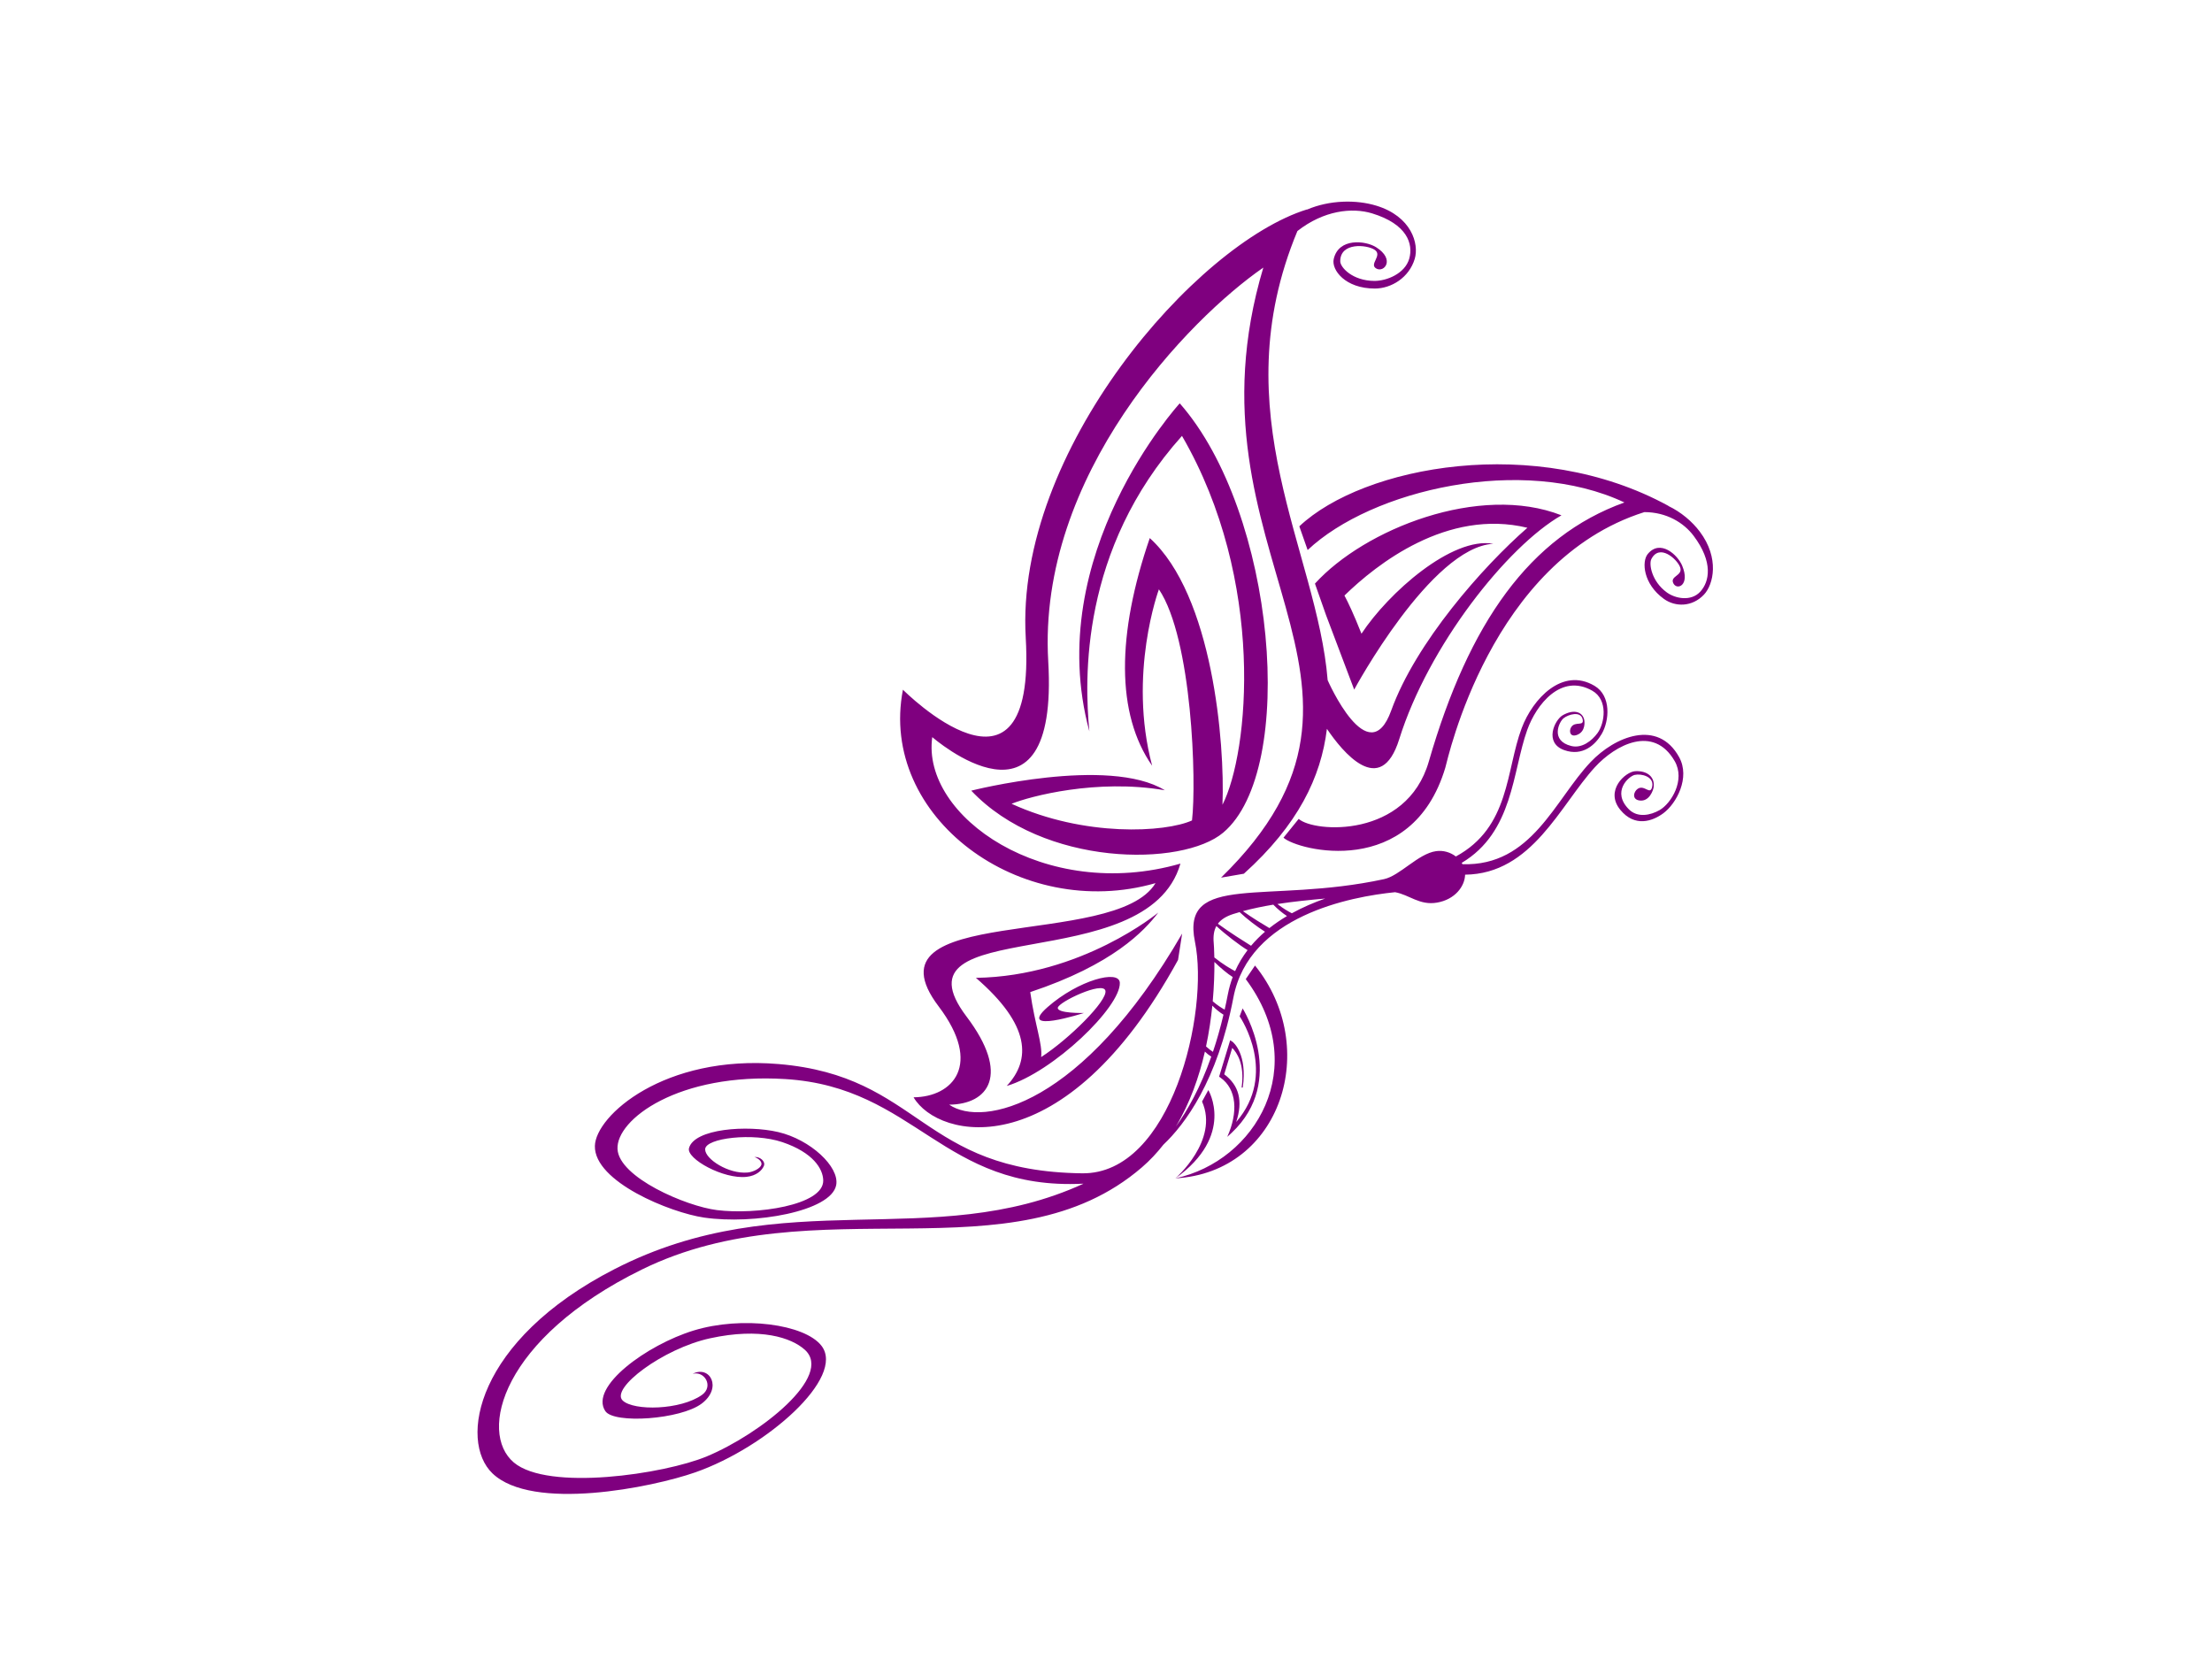 <?xml version="1.0"?><svg width="640" height="480" xmlns="http://www.w3.org/2000/svg">
 <title>bty</title>
 <g>
  <title>Layer 1</title>
  <g transform="rotate(28.712 329.385,276.372) " id="g4885">
   <g id="g4887">
    <path fill="#7f007f" fill-rule="nonzero" id="path4889" d="m373.959,295.607l0.295,-0.153c-3.431,-9.16 -8.689,-10.166 -8.945,-10.186l-0.824,-0.066l2.258,10.779l0.425,0.048c5.814,0.638 9.404,6.373 10.003,14.092l0.566,-1.655c6.827,-21.118 -14.31,-32.973 -14.517,-33.078l0.342,2.424c0.759,0.392 17.666,9.345 13.817,27.284c-1.165,-6.266 -4.349,-9.689 -9.669,-10.43l-1.636,-7.805c1.682,0.488 5.46,2.28 7.885,8.745m-8.09,5.274l0,3.785c9.77,7.418 3.916,23.186 3.916,23.186c9.244,-19.28 -3.916,-26.971 -3.916,-26.971m-5.463,-38.09l-0.464,4.732c28.834,13.189 27.847,44.714 9.844,60.328c26.073,-16.265 18.688,-53.484 -9.38,-65.061m8.493,-26.753c-3.737,2.499 -7.63,5.165 -11.358,8.027c2.115,0.349 3.844,0.379 4.945,0.34c1.923,-3.026 4.129,-5.828 6.413,-8.367m-10.661,16.785c-2.533,-0.132 -6.433,-0.72 -9.17,-1.448c-0.462,0.46 -0.926,0.915 -1.369,1.386c-1.448,1.532 -2.309,3.022 -2.531,4.584c4.022,0.536 9.17,0.855 11.485,0.981c0.378,-1.881 0.918,-3.719 1.585,-5.503m-0.714,21.081c-0.554,-1.722 -0.94,-3.42 -1.182,-5.099c-1.728,-0.085 -4.321,-0.609 -6.744,-1.281c1.43,2.572 3.233,6.066 5.049,10.222c1.677,0.354 3.147,0.452 4.183,0.458c-0.405,-1.405 -0.832,-2.832 -1.306,-4.3m4.448,18.081c-0.84,-0.045 -1.616,-0.182 -2.323,-0.392c2.042,7.196 3.382,15.137 3.041,23.111c0.72,-5.671 0.83,-13.224 -0.719,-22.719m-2.736,-12.341c-1.332,-0.055 -2.769,-0.338 -4.087,-0.741c1.438,3.388 2.853,7.176 4.071,11.221c1.032,0.258 1.867,0.376 2.503,0.417c-0.602,-3.395 -1.416,-7.025 -2.488,-10.897m-2.858,-19.732c-2.651,-0.107 -7.775,-0.887 -11.27,-1.772c0,1.444 0.542,2.965 1.675,4.652c0.203,0.299 1.021,1.574 2.177,3.6c3.131,0.557 5.791,0.613 7.171,0.588c-0.2,-2.412 -0.098,-4.771 0.246,-7.067m-6.6,-9.247c3.338,0.404 7.136,0.563 9.074,0.62c0.801,-1.895 1.742,-3.73 2.787,-5.493c-1.672,-0.132 -3.512,-0.506 -5.053,-0.992c-2.384,1.868 -4.685,3.82 -6.809,5.865m93.072,-83.265c-1.646,3.569 -5.282,7.562 -11.384,5.106c-6.715,-2.7 -4.009,-10.405 -1.567,-11.899c3.115,-1.906 5.892,-1.11 6.872,1.51c0.325,0.873 0.921,4.273 -1.661,5.318c-2.196,0.891 -2.817,-1.348 -2.163,-2.663c1.076,-2.157 4.248,0.077 3.36,-2.65c-0.909,-2.8 -4.638,-1.747 -6.046,-0.484c-1.352,1.215 -3.573,7.514 3.31,9.543c3.41,1.003 6.323,-1.496 7.899,-4.073c2.015,-3.295 2.425,-11.237 -2.983,-14.528c-10.454,-6.367 -17.305,4.089 -19.402,12.658c-3.526,14.405 -1.094,35.791 -17.996,45.293c1.557,3.003 0.876,7.714 -3.23,10.984c-4.042,3.217 -8.108,1.854 -12.106,3.197c-10.624,7.29 -33.786,26.285 -26.384,49.193c7.578,23.455 5.313,38.947 2.69,47.084c-0.483,2.941 -1.226,5.859 -2.296,8.717c-17.449,46.594 -80.456,49.627 -112.706,95.472c-25.982,36.93 -18.901,64.069 -5.656,66.737c12.707,2.562 39.753,-17.907 48.131,-28.379c10.491,-13.117 21.043,-38.073 10.03,-40.674c-5.068,-1.196 -14.356,0.463 -25.63,10.266c-10.531,9.156 -18.42,26.665 -13.503,27.937c4.288,1.112 16.003,-5.611 19.32,-12.445c1.836,-3.784 -2.655,-6.54 -5.293,-4.071c3.146,-4.63 9.57,-0.616 6.423,6.328c-3.145,6.946 -19.388,17.377 -23.401,15.283c-7.481,-3.909 1.34,-22.597 11.208,-32.726c10.225,-10.494 27.319,-17.084 34.577,-13.891c10.522,4.629 0.228,33.341 -14.419,49.624c-8.885,9.879 -35.889,32.648 -51.358,28.481c-13.098,-3.529 -22.799,-31.377 2.621,-68.845c30.939,-45.603 78.249,-48.142 107.072,-86.774c-0.021,0.003 -0.042,0.006 -0.063,0.006c-34.743,21.341 -55.82,-1.266 -90.103,14.842c-28.045,13.176 -37.361,33.813 -32.863,41.097c4.313,6.989 25.313,4.981 33.702,1.667c10.505,-4.151 26.436,-15.988 22.868,-22.293c-1.642,-2.896 -6.404,-5.704 -15.737,-4.042c-8.718,1.555 -20.102,9.653 -18.561,12.542c1.344,2.516 9.462,3.045 14.008,-0.016c1.337,-0.9 2.635,-2.761 2.411,-3.858c-0.198,-0.966 -1.776,-1.247 -2.837,-1.012c1.265,-0.896 3.459,-0.495 3.624,0.927c0.165,1.422 -0.521,3.542 -2.867,5.187c-5.514,3.87 -17.815,3.79 -18.592,0.747c-1.443,-5.683 11.539,-14.052 20.414,-16.513c9.194,-2.553 20.386,0.279 22.061,5.397c2.429,7.421 -15.417,21.557 -29.01,26.616c-9.218,3.431 -32.887,6.197 -37.659,-2.999c-4.044,-7.778 4.923,-32.877 35.206,-46.307c37.88,-16.797 50.834,7.511 92.227,-14.471c22.908,-12.165 9.832,-58.694 -3.54,-74.44c-13.372,-15.746 13.15,-19.563 39.25,-42.156c3.585,-3.104 5.134,-11.198 9.32,-14.343c1.724,-1.295 3.842,-1.717 5.778,-1.411c9.683,-15.002 0.685,-28.832 -1.139,-41.755c-1.265,-8.953 1.83,-21.195 12.61,-20.824c5.716,0.196 8.624,6.854 8.504,11.19c-0.094,3.58 -1.616,8.421 -7.247,9.333c-6.202,1.005 -6.659,-6.325 -5.24,-8.642c1.814,-2.955 4.267,-3.623 5.922,-2.014c0.549,0.533 2.163,2.935 0.481,4.964c-1.429,1.726 -2.673,0.251 -2.6,-1.09c0.121,-2.201 3.372,-1.922 1.756,-3.655c-1.659,-1.783 -4.243,0.787 -4.928,2.438c-0.655,1.587 -0.284,7.586 5.819,5.974c3.024,-0.8 4.479,-4.127 4.853,-6.893c0.478,-3.534 -1.871,-9.981 -7.238,-10.054c-10.377,-0.141 -12.257,11.294 -11.026,19.022c2.012,12.637 10.68,27.845 1.846,42.812c0.129,0.073 0.259,0.15 0.384,0.23c17.875,-9.069 14.469,-29.158 18.316,-43.739c2.593,-9.826 11.029,-20.375 21.789,-13.533c5.706,3.628 5.766,12.118 3.774,16.441m-108.981,66.065c10.162,-26.239 -31.134,-88.525 -70.709,-102.882c0,0 -14.109,57.545 22.662,95.802c-8.417,-12.393 -27.643,-44.801 -17.565,-87.851c41.511,25.14 61.043,71.143 61.545,87.974c-7.937,-16.003 -31.626,-51.84 -55.515,-57.566c4.981,29.019 15.866,49.32 32.25,57.443c-19.01,-19.934 -22.811,-45.713 -22.811,-45.713c15.335,7.958 36.294,43.567 40.523,54.052c-5.096,6.773 -24.989,19.195 -48.097,20.851c3.587,-4.424 18.095,-18.242 37.005,-24.736c-19.075,-0.926 -49.063,27.008 -49.063,27.008c28.907,9.343 64.177,-9.924 69.775,-24.383m55.916,-139.54c-19.273,21.765 -22.747,52.173 -13.637,92.922c5.068,22.664 -19.27,34.038 -25.038,32.647l-1.249,6.891c5.326,1.286 38.414,-7.121 31.331,-40.27c-0.51,-2.385 -17.33,-58.74 14.988,-92.51c5.615,-3.065 11.457,-2.793 15.8,-0.826c8.702,3.943 10.381,9.44 9.45,13.237c-0.941,3.835 -5.361,5.251 -8.43,4.845c-5.382,-0.714 -8.465,-4.681 -8.516,-6.285c-0.16,-5.13 6.394,-3.624 8.345,-2.03c2.168,1.774 -1.383,3.69 0.588,5.088c1.973,1.398 4.608,-1.865 -0.207,-5.701c-2.668,-2.127 -9.309,-3.742 -10.348,1.851c-0.511,2.766 2.995,8.218 10.338,9.13c4.019,0.5 8.317,-1.829 9.577,-6.658c1.018,-3.906 -1.11,-11.458 -9.814,-15.399c-3.37,-1.526 -7.509,-2.369 -11.552,-2.143c0.014,-0.012 0.026,-0.025 0.042,-0.036c-43.787,0 -82.985,32.261 -90.852,56.494l5.408,4.862c7.866,-24.233 41.265,-54.1 73.777,-56.107m-61.289,192.021c-2.029,-3.348 -10.878,5.051 -14.946,16.206c-4.18,11.463 10.029,-3.548 10.029,-3.548c0,0 -6.686,3.86 -7.342,2.314c-0.652,-1.546 7.735,-13.119 9.701,-10.959c1.967,2.164 -2.477,17.298 -7.078,25.777c-1.452,-3.555 -6.03,-7.256 -11.799,-14.972c17.107,-18.407 20.451,-31.374 21.435,-37.972c0,0 -10.587,26.81 -37.201,41.909c20.5,4.381 25.384,13.155 22.844,23.152c9.907,-10.029 17.95,-35.978 14.356,-41.907m-71.848,-74.507c-28.711,-45.845 -11.466,-123.713 11.87,-147.768c0.001,0.021 0.004,0.043 0.005,0.066c4.415,-5.626 11.154,-9.408 17.035,-10.633c10.392,-2.169 16.206,3.687 17.158,8.172c1.174,5.55 -1.834,10.765 -5.978,13.046c-7.571,4.166 -13.677,1.3 -14.553,-1.738c-1.769,-6.134 5.472,-9.137 9.111,-8.912c6.573,0.404 5.638,5.382 3.032,5.382c-2.605,0 -0.116,-4.299 -3.096,-4.526c-2.681,-0.203 -9.783,2.848 -7.078,7.71c0.844,1.519 5.8,3.242 11.372,0.232c3.177,-1.717 6.758,-6.132 5.766,-10.496c-0.981,-4.323 -5.337,-8.496 -15.73,-6.33c-5.939,1.24 -12.684,5.981 -16.489,14.858c6.081,56.772 49.574,78.515 70.111,109.778l-0.001,0c0,0 23.332,17.992 20.344,-1.131c-3.226,-20.644 3.251,-49.257 9.151,-65.314c-23.038,6.218 -33.206,30.214 -37.003,42.626c1.847,1.204 4.886,3.389 9.624,7.318c1.159,-14.092 9.418,-37.248 20.953,-41.144c-15.334,9.547 -15.032,56.341 -15.032,56.341l-17.479,-14.972l-7.211,-6.472c4.983,-20.694 27.8,-48.354 53.059,-51.594c-9.439,15.433 -15.63,51.594 -10.047,79.368c3.571,17.768 -12.789,11.018 -19.791,7.415c5.229,13.087 6.034,28.369 -0.934,48.308l-5.244,4.168c23.859,-78.105 -55.806,-75.457 -74.07,-160.684c-11.697,23.341 -28.573,83.949 0.138,129.792c28.711,45.845 -18.885,35.37 -18.885,35.37c8.193,21.686 51.622,26.317 80.559,-2.394c7.67,34.034 -67.535,53.06 -33.034,68.536c19.27,8.644 17.794,19.217 7.864,24.775c11.669,1.181 33.954,-18.14 35.331,-75.794l2.621,7.258c0,68.687 -35.919,78.877 -48.015,71.621c9.928,-5.556 13.012,-17.905 -6.261,-26.549c-34.498,-15.476 36.971,-38.822 37.888,-61.433c-28.936,28.709 -79.576,21.686 -90.981,-13.971c0,0 52.629,15.561 23.92,-30.284"/>
   </g>
  </g>
 </g>
</svg>